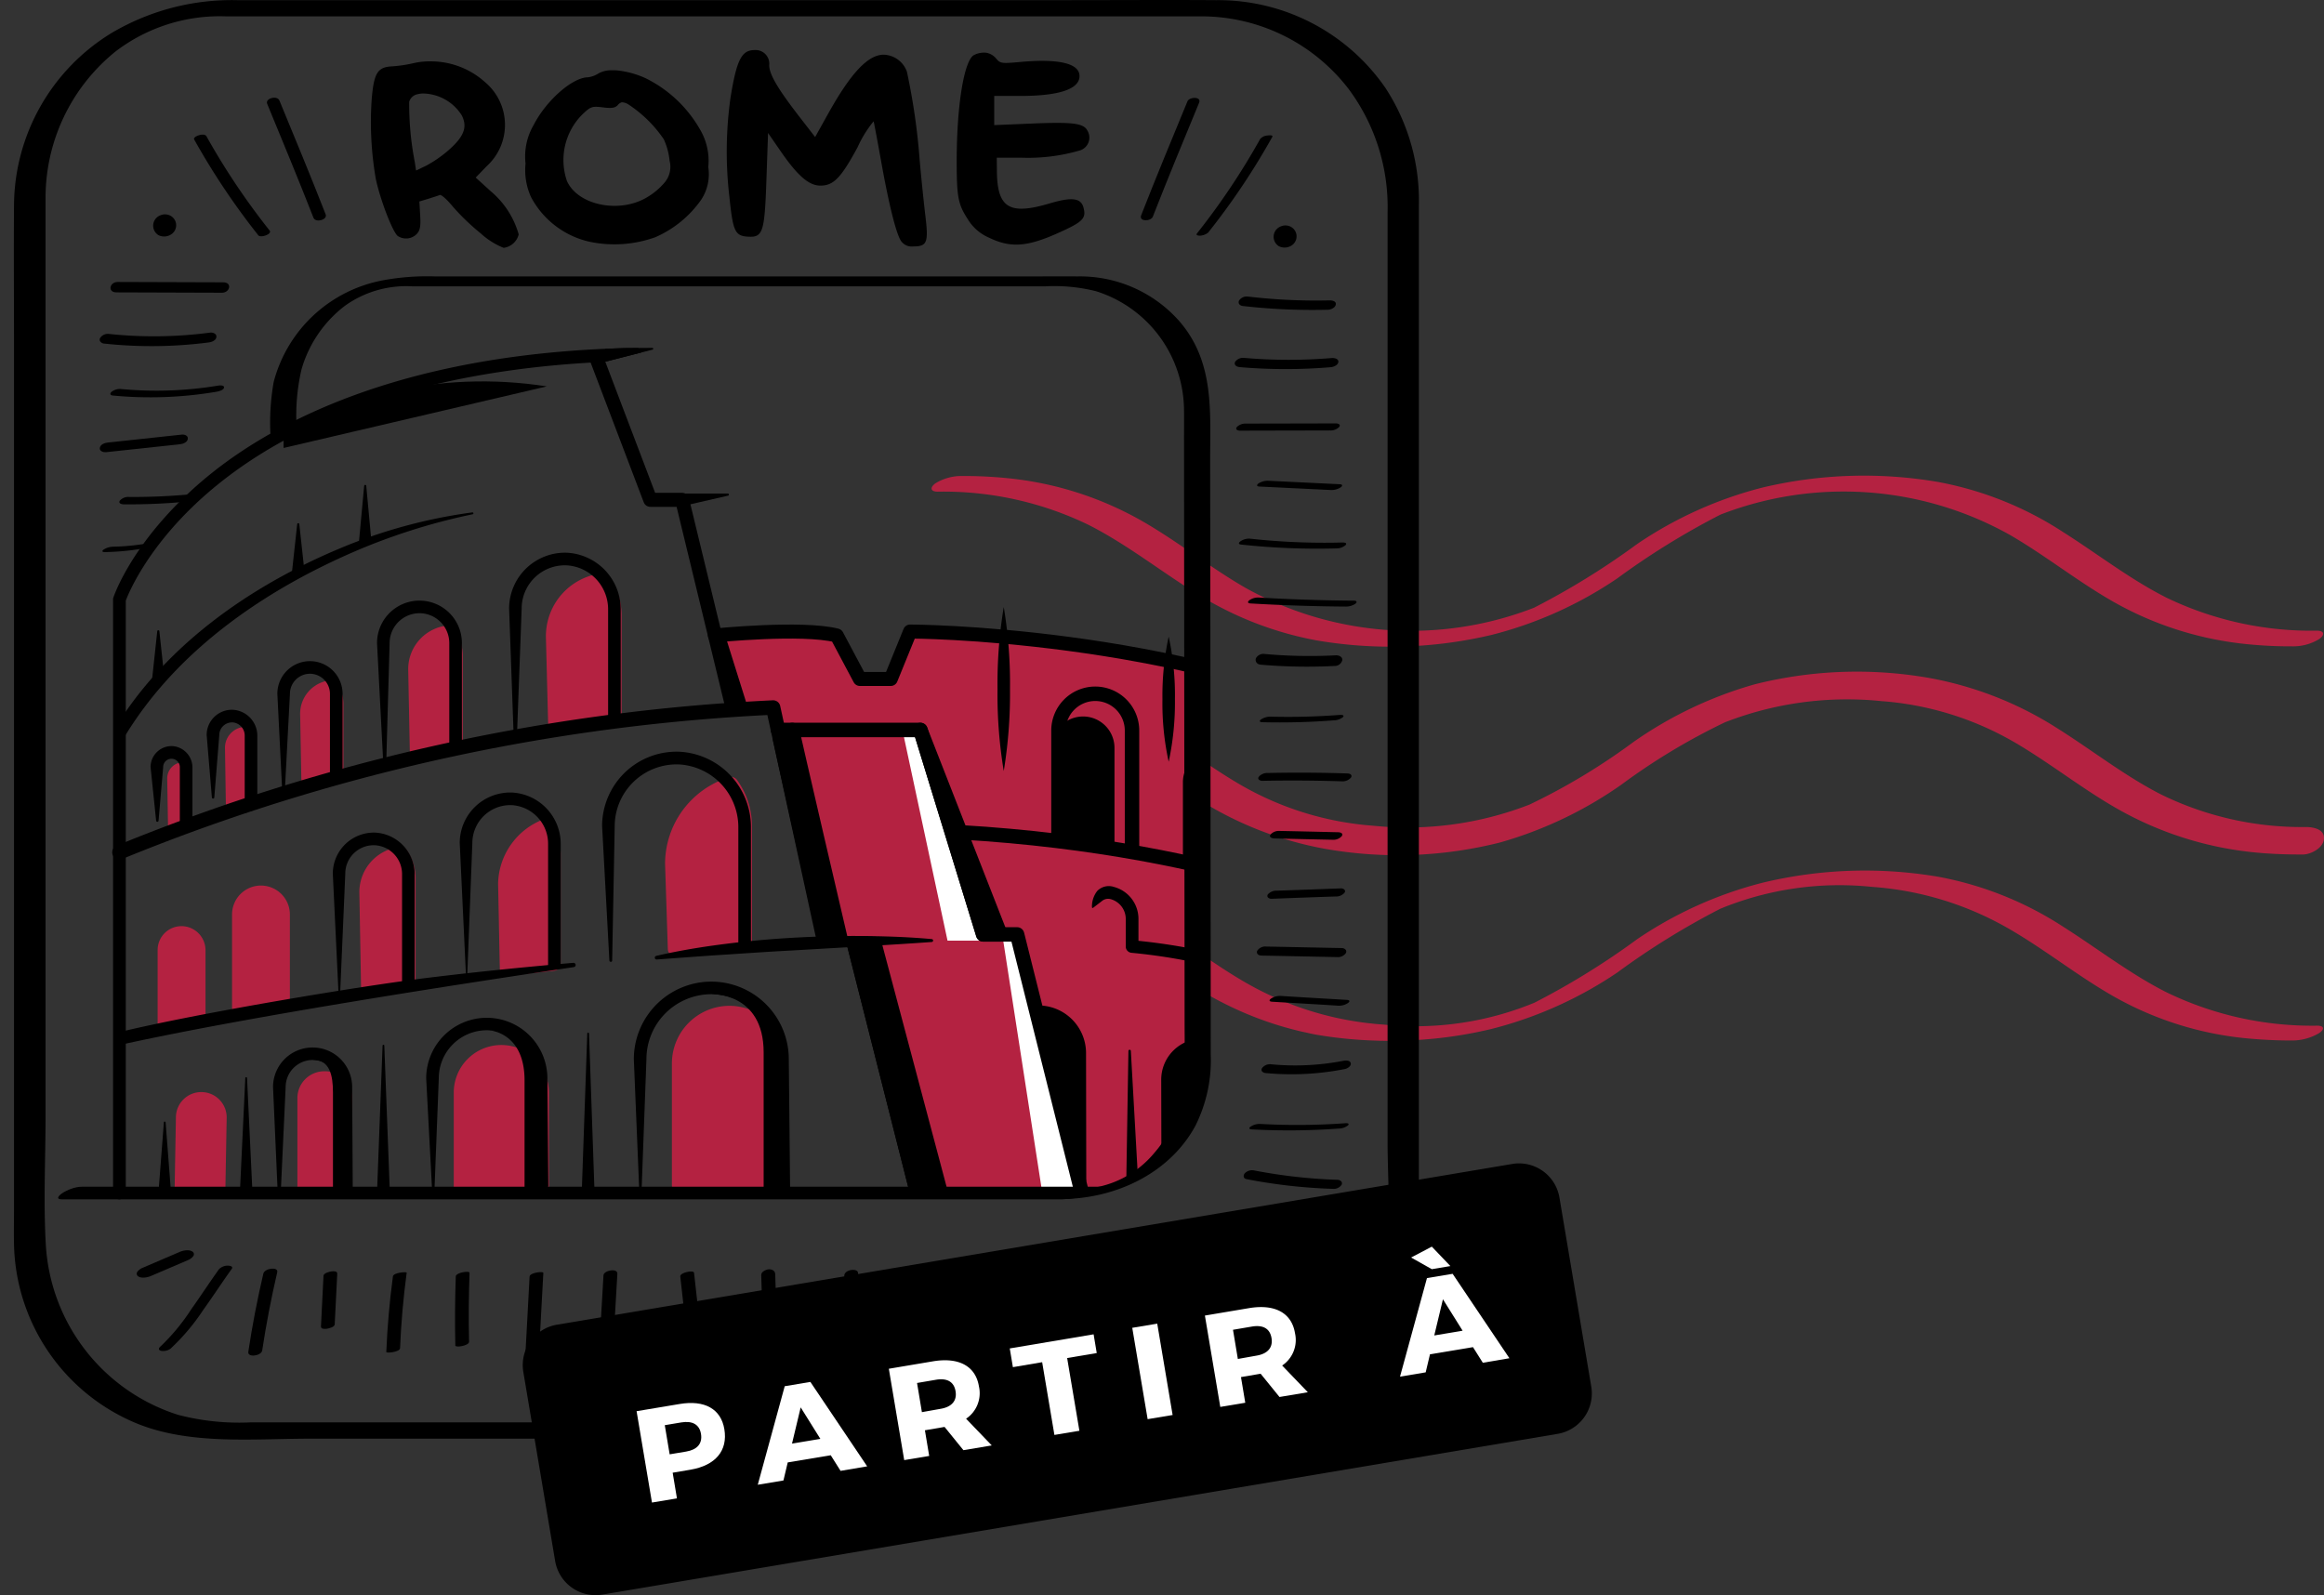 <svg xmlns="http://www.w3.org/2000/svg" xmlns:xlink="http://www.w3.org/1999/xlink" width="175.254" height="120.307" viewBox="0 0 175.254 120.307">
  <rect x="0" y="0" width="175.254" height="120.307" fill="#333333" stroke="none"/>
  <defs>
    <clipPath id="clip-path">
      <path id="Tracé_22692" data-name="Tracé 22692" d="M-642.7,994.265a31.5,31.5,0,0,1,23-5.381" transform="translate(642.7 -988.502)"/>
    </clipPath>
    <clipPath id="clip-path-2">
      <path id="Tracé_22761" data-name="Tracé 22761" d="M-584.113,1049.11h-79.5V979.87h90.7v58.024A11.205,11.205,0,0,1-584.113,1049.11Z" transform="translate(663.61 -979.87)"/>
    </clipPath>
  </defs>
  <g id="Groupe_7513" data-name="Groupe 7513" transform="translate(1347.111 1450.459)">
    <g id="Groupe_7846" data-name="Groupe 7846" transform="translate(-609.936 32.378)">
      <g id="Groupe_6839" data-name="Groupe 6839" transform="translate(-666.924 -1446.962)">
        <g id="Groupe_6838" data-name="Groupe 6838">
          <g id="Tracé_22435" data-name="Tracé 22435">
            <g id="Groupe_7506" data-name="Groupe 7506">
              <path id="Tracé_23634" data-name="Tracé 23634" d="M255.845,152.848a25.091,25.091,0,0,1,11.349,2.492c2.748,1.388,5.176,3.29,7.767,4.932a25.847,25.847,0,0,0,9.419,3.787,33.084,33.084,0,0,0,13.271-.417,29.979,29.979,0,0,0,9.454-4.263,57.228,57.228,0,0,1,7.768-4.8,25.656,25.656,0,0,1,21.8,1.516c2.649,1.531,5.048,3.454,7.7,4.984a25.518,25.518,0,0,0,10.182,3.267,32.089,32.089,0,0,0,3.417.167,3.757,3.757,0,0,0,2.05-.548c.413-.291.435-.627-.167-.633A25.135,25.135,0,0,1,348.5,160.84c-2.748-1.388-5.175-3.289-7.767-4.931a25.893,25.893,0,0,0-9.427-3.788,33.081,33.081,0,0,0-13.27.418,29.99,29.99,0,0,0-9.455,4.263,57.175,57.175,0,0,1-7.767,4.8,25.627,25.627,0,0,1-21.79-1.517c-2.649-1.531-5.048-3.453-7.7-4.983a25.511,25.511,0,0,0-10.181-3.267,32.076,32.076,0,0,0-3.417-.167,3.755,3.755,0,0,0-2.05.548c-.406.291-.427.633.178.633Z" transform="translate(-255.382 -151.642)" fill="#b42241"/>
            </g>
          </g>
        </g>
      </g>
      <g id="Groupe_6841" data-name="Groupe 6841" transform="translate(-666.999 -1432.179)">
        <g id="Groupe_6840" data-name="Groupe 6840">
          <g id="Tracé_22436" data-name="Tracé 22436">
            <g id="Groupe_7507" data-name="Groupe 7507">
              <path id="Tracé_23635" data-name="Tracé 23635" d="M256.621,174.559a24.086,24.086,0,0,1,10.957,2.463c2.733,1.4,5.155,3.311,7.753,4.949a26.745,26.745,0,0,0,9.712,3.83,31.537,31.537,0,0,0,13.157-.477,30.258,30.258,0,0,0,9.178-4.372,47.841,47.841,0,0,1,7.81-4.7,25.378,25.378,0,0,1,11.79-1.595,23.4,23.4,0,0,1,10.074,3.126c2.642,1.545,5.04,3.467,7.7,4.983a26.1,26.1,0,0,0,10.466,3.31c1.175.114,2.357.15,3.531.15.613,0,1.531-.477,1.6-1.154.083-.752-.777-.911-1.332-.919a24.136,24.136,0,0,1-10.964-2.463c-2.733-1.4-5.155-3.311-7.753-4.949a26.8,26.8,0,0,0-9.712-3.83,31.537,31.537,0,0,0-13.157.477,30.257,30.257,0,0,0-9.178,4.372,47.846,47.846,0,0,1-7.81,4.7,25.381,25.381,0,0,1-11.79,1.595,23.4,23.4,0,0,1-10.074-3.126c-2.642-1.545-5.04-3.467-7.7-4.983a26.1,26.1,0,0,0-10.466-3.31c-1.175-.114-2.357-.15-3.531-.15-.613,0-1.531.477-1.6,1.154-.078.762.783.919,1.337.919Z" transform="translate(-255.277 -172.437)" fill="#b42241"/>
            </g>
          </g>
        </g>
      </g>
      <g id="Groupe_6843" data-name="Groupe 6843" transform="translate(-666.927 -1417.176)">
        <g id="Groupe_6842" data-name="Groupe 6842">
          <g id="Tracé_22437" data-name="Tracé 22437">
            <g id="Groupe_7508" data-name="Groupe 7508">
              <path id="Tracé_23636" data-name="Tracé 23636" d="M360,205.807a4.008,4.008,0,0,1-2.055.547c-1.137,0-2.275-.057-3.4-.163a25.191,25.191,0,0,1-10.187-3.256c-2.645-1.528-5.047-3.455-7.692-4.983a23.987,23.987,0,0,0-10.372-3.185,23.636,23.636,0,0,0-11.431,1.649,57.075,57.075,0,0,0-7.763,4.806,30.159,30.159,0,0,1-9.455,4.251,32.1,32.1,0,0,1-5.374.825c-.427.036-.86.057-1.294.071-.533.021-1.081.021-1.621.007-.171,0-.341-.007-.512-.014a32.526,32.526,0,0,1-4.464-.448c-.27-.05-.533-.107-.8-.171h-.007c-.242-.05-.469-.1-.7-.163h-.007a25.873,25.873,0,0,1-5.431-2.026,22.562,22.562,0,0,1-2.2-1.258c-.085-.05-.178-.107-.263-.164-.5-.32-1-.647-1.486-.974-.185-.128-.37-.249-.555-.37v-.007c-.754-.512-1.5-1.024-2.254-1.521-.441-.291-.867-.576-1.315-.839a.007.007,0,0,0-.007-.007v-.007c-.7-.427-1.415-.839-2.154-1.209a25.084,25.084,0,0,0-11.353-2.509c-.583-.007-.576-.291-.149-.576a4.053,4.053,0,0,1,2.047-.547c1.145,0,2.282.064,3.412.171a24.765,24.765,0,0,1,6.135,1.379c.441.156.874.327,1.3.5v.007a25.274,25.274,0,0,1,2.744,1.365c.562.32,1.109.661,1.649,1.017.917.59,1.806,1.209,2.708,1.82.377.256.761.519,1.145.768.718.483,1.45.945,2.2,1.379.071.043.142.078.213.121a24.039,24.039,0,0,0,8.858,2.929c.149.021.306.036.455.05.277.036.562.057.846.078s.583.057.874.071c.476.036.953.05,1.429.057a23.524,23.524,0,0,0,9.121-1.77,57.153,57.153,0,0,0,7.77-4.806,30.014,30.014,0,0,1,9.455-4.251,32.966,32.966,0,0,1,13.265-.441,25.932,25.932,0,0,1,9.419,3.782c2.588,1.642,5.019,3.54,7.763,4.927a25.141,25.141,0,0,0,11.36,2.517C360.435,205.238,360.428,205.53,360,205.807Z" transform="translate(-255.378 -193.541)" fill="#b42241"/>
            </g>
          </g>
        </g>
      </g>
    </g>
    <g id="Groupe_7511" data-name="Groupe 7511" transform="translate(0 5.019)">
      <g id="Groupe_6899" data-name="Groupe 6899" transform="translate(-1251.069 -1438.476)">
        <path id="Tracé_22679" data-name="Tracé 22679" d="M-552.033,976.459a.967.967,0,0,1-1.055.131.836.836,0,0,1,.157-1.5.852.852,0,0,1,.6-.026A.818.818,0,0,1-552.033,976.459Z" transform="translate(553.489 -975.021)"/>
      </g>
      <g id="Groupe_6900" data-name="Groupe 6900" transform="translate(-1335.563 -1439.313)">
        <path id="Tracé_22680" data-name="Tracé 22680" d="M-648.913,975.5a.968.968,0,0,1-1.055.131.836.836,0,0,1,.157-1.5.852.852,0,0,1,.6-.026A.815.815,0,0,1-648.913,975.5Z" transform="translate(650.369 -974.061)"/>
      </g>
      <path id="Tracé_22681" data-name="Tracé 22681" d="M-548.95,974.21" transform="translate(-698.16 -2413.393)" fill="none" stroke="#000" stroke-linecap="round" stroke-miterlimit="10" stroke-width="0.781"/>
      <path id="Tracé_22682" data-name="Tracé 22682" d="M-548.58,974.93" transform="translate(-698.207 -2413.485)" fill="none" stroke="#000" stroke-linecap="round" stroke-miterlimit="10" stroke-width="0.781"/>
      <g id="Groupe_6902" data-name="Groupe 6902" transform="translate(-1261.082 -1448.096)">
        <g id="Groupe_6901" data-name="Groupe 6901">
          <path id="Tracé_22683" data-name="Tracé 22683" d="M-564.063,972.947c1.125-2.878,2.311-5.739,3.489-8.591.2-.48-.733-.462-.881-.1-1.177,2.861-2.364,5.713-3.489,8.591-.192.488.741.471.881.1Z" transform="translate(564.97 -963.99)"/>
        </g>
      </g>
      <g id="Groupe_6904" data-name="Groupe 6904" transform="translate(-1256.877 -1445.274)">
        <g id="Groupe_6903" data-name="Groupe 6903">
          <path id="Tracé_22684" data-name="Tracé 22684" d="M-559.269,974.556a53.341,53.341,0,0,0,4.832-7.213c.087-.157-.323-.113-.375-.1a.783.783,0,0,0-.541.262,53.263,53.263,0,0,1-4.762,7.117c-.122.157.113.174.227.174a1.064,1.064,0,0,0,.619-.235Z" transform="translate(560.149 -967.226)"/>
        </g>
      </g>
      <g id="Groupe_6906" data-name="Groupe 6906" transform="translate(-1326.984 -1448.109)">
        <g id="Groupe_6905" data-name="Groupe 6905">
          <path id="Tracé_22685" data-name="Tracé 22685" d="M-636.1,972.779c-1.125-2.878-2.311-5.739-3.489-8.591-.174-.419-1.09-.157-.924.244,1.177,2.861,2.364,5.713,3.489,8.591.157.419,1.081.157.924-.244Z" transform="translate(640.533 -963.976)"/>
        </g>
      </g>
      <g id="Groupe_6908" data-name="Groupe 6908" transform="translate(-1332.481 -1445.322)">
        <g id="Groupe_6907" data-name="Groupe 6907">
          <path id="Tracé_22686" data-name="Tracé 22686" d="M-641.135,974.4a53.183,53.183,0,0,1-4.762-7.108c-.166-.3-1.055.017-.924.244a53.993,53.993,0,0,0,4.832,7.221c.174.227,1.073-.087.855-.358Z" transform="translate(646.835 -967.171)"/>
        </g>
      </g>
      <g id="Groupe_6917" data-name="Groupe 6917" transform="translate(-1346.067 -1455.478)">
        <g id="Groupe_6916" data-name="Groupe 6916">
          <path id="Tracé_22690" data-name="Tracé 22690" d="M-571.663,1062.8h-72.868a18.25,18.25,0,0,1-5.495-.567,14.33,14.33,0,0,1-9.969-12.725c-.2-3.271-.026-6.594-.026-9.864V970.548a14.167,14.167,0,0,1,5.285-11.146,12.946,12.946,0,0,1,8.3-2.643h73.61a14,14,0,0,1,11.068,5.477,14.907,14.907,0,0,1,2.939,9.306v70.13c0,3.742.48,8.059-.637,11.678a13.116,13.116,0,0,1-12.21,9.445c-.453.009-1.334.166-1.57.619s.2.61.619.6a16.48,16.48,0,0,0,14.3-8.181,16.339,16.339,0,0,0,1.858-8.094V971.01a15.527,15.527,0,0,0-2.521-8.852,15.326,15.326,0,0,0-12.751-6.62c-3.794-.026-7.6,0-11.39,0h-62.429A17.819,17.819,0,0,0-655,957.989a15.323,15.323,0,0,0-7.4,13c-.026,3.471,0,6.951,0,10.422V1046.7c0,.994-.026,1.989.009,2.983a14.951,14.951,0,0,0,9.219,13.187c4.029,1.657,8.835,1.16,13.108,1.16h67.435c.454,0,1.334-.166,1.57-.619C-570.808,1062.944-571.244,1062.8-571.663,1062.8Z" transform="translate(662.413 -955.526)"/>
        </g>
      </g>
      <g id="Groupe_6919" data-name="Groupe 6919" transform="translate(-1328.874 -1426.719)">
        <g id="Groupe_6918" data-name="Groupe 6918" clip-path="url(#clip-path)">
          <path id="Tracé_22691" data-name="Tracé 22691" d="M-629.61,1048.761h49.931a9.484,9.484,0,0,0,9.48-9.48V989.35a9.484,9.484,0,0,0-9.48-9.48H-629.61a9.484,9.484,0,0,0-9.48,9.48V1048.6Z" transform="translate(642.238 -987.398)"/>
        </g>
      </g>
      <g id="Groupe_6933" data-name="Groupe 6933" transform="translate(-1347.111 -1434.247)">
        <g id="Groupe_6932" data-name="Groupe 6932" clip-path="url(#clip-path-2)">
          <g id="Groupe_6931" data-name="Groupe 6931" transform="translate(4.383 5.006)">
            <g id="Groupe_6930" data-name="Groupe 6930">
              <path id="Tracé_22693" data-name="Tracé 22693" d="M-601.57,1010.575l1.552,5.477,2.634-.2,4.4,17.251,2.451.2,4.561,19.17h34.668v-34.921s-14.024-7.187-35.27-7.422l-1.936,3.567h-2.329L-593,1010.13Z" transform="translate(651.295 -988.745)" fill="#b42241"/>
              <path id="Tracé_22694" data-name="Tracé 22694" d="M-545.62,1017.89v35.531l1.474-.192v-34.677Z" transform="translate(644.142 -989.737)" fill="#fff"/>
              <g id="Groupe_6920" data-name="Groupe 6920" transform="translate(12.589 28.589)">
                <path id="Tracé_22695" data-name="Tracé 22695" d="M-644.089,1024.312s.986-.349,1.657-.549v-4.431a1.684,1.684,0,0,0-.323-.942,1.579,1.579,0,0,0-1.4,1.64Z" transform="translate(644.15 -1018.39)" fill="#b42241"/>
              </g>
              <g id="Groupe_6921" data-name="Groupe 6921" transform="translate(8.228 31.258)">
                <path id="Tracé_22696" data-name="Tracé 22696" d="M-649.089,1026.369s.733-.27,1.273-.454v-3.741a1.276,1.276,0,0,0-.253-.724,1.215,1.215,0,0,0-1.081,1.256Z" transform="translate(649.15 -1021.45)" fill="#b42241"/>
              </g>
              <path id="Tracé_22697" data-name="Tracé 22697" d="M-615.614,1016.561s2.695-.4,4.448-.584v-7.727a4.49,4.49,0,0,0-.863-2.529,4.228,4.228,0,0,0-3.75,4.387Z" transform="translate(653.112 -988.181)" fill="#b42241" stroke="#b42241" stroke-linecap="round" stroke-linejoin="round" stroke-miterlimit="10" stroke-width="1.09"/>
              <path id="Tracé_22698" data-name="Tracé 22698" d="M-627.567,1019.214s1.683-.453,2.9-.724V1011.9a2.941,2.941,0,0,0-.567-1.657,2.76,2.76,0,0,0-2.451,2.869Z" transform="translate(654.633 -988.759)" fill="#b42241" stroke="#b42241" stroke-linecap="round" stroke-linejoin="round" stroke-miterlimit="10" stroke-width="1.09"/>
              <path id="Tracé_22699" data-name="Tracé 22699" d="M-636.943,1021.853s1.247-.358,2.084-.6v-5.085a2.1,2.1,0,0,0-.41-1.186,1.987,1.987,0,0,0-1.762,2.058Z" transform="translate(655.828 -989.365)" fill="#b42241" stroke="#b42241" stroke-linecap="round" stroke-linejoin="round" stroke-miterlimit="10" stroke-width="1.09"/>
              <path id="Tracé_22700" data-name="Tracé 22700" d="M-631.788,1039.271l3.026-.445v-7.71a3.077,3.077,0,0,0-.593-1.727,2.882,2.882,0,0,0-2.555,2.983Z" transform="translate(655.174 -991.207)" fill="#b42241" stroke="#b42241" stroke-linecap="round" stroke-linejoin="round" stroke-miterlimit="10" stroke-width="1.09"/>
              <path id="Tracé_22701" data-name="Tracé 22701" d="M-619.789,1037.713l3.5-.375v-8.329a3.55,3.55,0,0,0-.68-1.989,4.761,4.761,0,0,0-2.948,4.282Z" transform="translate(653.641 -990.904)" fill="#b42241" stroke="#b42241" stroke-linecap="round" stroke-linejoin="round" stroke-miterlimit="10" stroke-width="1.09"/>
              <path id="Tracé_22702" data-name="Tracé 22702" d="M-605.271,1035.768l5.25-.61v-8.826a5.317,5.317,0,0,0-1.02-2.991,6.3,6.3,0,0,0-4.439,6Z" transform="translate(651.795 -990.434)" fill="#b42241" stroke="#b42241" stroke-linecap="round" stroke-linejoin="round" stroke-miterlimit="10" stroke-width="1.09"/>
              <path id="Tracé_22703" data-name="Tracé 22703" d="M-645.164,1023.52a.092.092,0,0,1-.183,0l-.393-4.71a1.9,1.9,0,0,1,2.041-1.9,1.959,1.959,0,0,1,1.779,1.971v4.849h-.951v-4.875a.992.992,0,0,0-.863-.994.963.963,0,0,0-1.055.951Z" transform="translate(656.942 -989.611)"/>
              <path id="Tracé_22704" data-name="Tracé 22704" d="M-649.988,1025.675a.092.092,0,0,1-.183,0l-.419-4.047a1.582,1.582,0,0,1,1.683-1.579,1.619,1.619,0,0,1,1.474,1.631v4l-.951.558v-4.588a.63.63,0,0,0-.506-.637.626.626,0,0,0-.75.619Z" transform="translate(657.562 -990.013)"/>
              <path id="Tracé_22705" data-name="Tracé 22705" d="M-648.1,1036.24h0a1.256,1.256,0,0,0-1.256,1.256v5.652l2.521-.6v-5.05A1.275,1.275,0,0,0-648.1,1036.24Z" transform="translate(657.405 -992.083)" fill="#b42241" stroke="#b42241" stroke-linecap="round" stroke-linejoin="round" stroke-miterlimit="10" stroke-width="1.09"/>
              <path id="Tracé_22706" data-name="Tracé 22706" d="M-641.289,1032.73h0a1.634,1.634,0,0,0-1.631,1.631v7.23l3.271-.733v-6.506A1.64,1.64,0,0,0-641.289,1032.73Z" transform="translate(656.581 -991.634)" fill="#b42241" stroke="#b42241" stroke-linecap="round" stroke-linejoin="round" stroke-miterlimit="10" stroke-width="1.09"/>
              <path id="Tracé_22707" data-name="Tracé 22707" d="M-645.151,1057.471l.1-5.512a1.366,1.366,0,0,0-1.369-1.369h0a1.366,1.366,0,0,0-1.369,1.369l-.1,5.512Z" transform="translate(657.217 -993.918)" fill="#b42241" stroke="#b42241" stroke-linecap="round" stroke-linejoin="round" stroke-miterlimit="10" stroke-width="1.09"/>
              <path id="Tracé_22708" data-name="Tracé 22708" d="M-634.235,1057.049h-3.035v-6.785a1.478,1.478,0,0,1,1.474-1.474h.087a1.478,1.478,0,0,1,1.474,1.474Z" transform="translate(655.859 -993.687)" fill="#b42241" stroke="#b42241" stroke-linecap="round" stroke-linejoin="round" stroke-miterlimit="10" stroke-width="1.09"/>
              <path id="Tracé_22709" data-name="Tracé 22709" d="M-617.662,1056.951h-6.088v-7.387a3.041,3.041,0,0,1,3.044-3.044h0a3.041,3.041,0,0,1,3.044,3.044Z" transform="translate(654.13 -993.397)" fill="#b42241" stroke="#b42241" stroke-linecap="round" stroke-linejoin="round" stroke-miterlimit="10" stroke-width="1.09"/>
              <path id="Tracé_22710" data-name="Tracé 22710" d="M-597.3,1056.125h-7.588v-9.2a3.8,3.8,0,0,1,3.794-3.794h0a3.8,3.8,0,0,1,3.794,3.794Z" transform="translate(651.719 -992.964)" fill="#b42241" stroke="#b42241" stroke-linecap="round" stroke-linejoin="round" stroke-miterlimit="10" stroke-width="1.09"/>
              <path id="Tracé_22711" data-name="Tracé 22711" d="M-585.58,1018.66l3.4,15.882h4.2l2.93,18.926h2.974l-4.858-19.4h-2.555l-4.745-15.411Z" transform="translate(649.251 -989.835)" fill="#fff"/>
              <g id="Groupe_6929" data-name="Groupe 6929" transform="translate(0 0.009)">
                <path id="Tracé_22712" data-name="Tracé 22712" d="M-612.04,986.49l4.064,10.693h2.4l3.794,15.655" transform="translate(652.633 -985.731)" fill="none" stroke="#000" stroke-linecap="round" stroke-linejoin="round" stroke-miterlimit="10" stroke-width="1.057"/>
                <path id="Tracé_22713" data-name="Tracé 22713" d="M-653.28,1027.629a148.35,148.35,0,0,1,49.294-10.919l3.733,17.12" transform="translate(657.906 -989.595)" fill="none" stroke="#000" stroke-linecap="round" stroke-linejoin="round" stroke-miterlimit="10" stroke-width="1.09"/>
                <path id="Tracé_22714" data-name="Tracé 22714" d="M-653.162,1044.956l-.288-.907c6.079-1.483,18.385-3.515,23.286-4.117,4.186-.515,8.146-.89,11.085-1.143a.162.162,0,0,1,.035.323C-627.1,1040.307-643.3,1042.784-653.162,1044.956Z" transform="translate(657.928 -992.418)"/>
                <path id="Tracé_22715" data-name="Tracé 22715" d="M-652.939,1016.725l-.811-.5c4.527-7.457,12.1-11.687,17.652-13.928a39.317,39.317,0,0,1,9.367-2.459.071.071,0,0,1,.026.14,46.387,46.387,0,0,0-9.166,2.922C-641.226,1005.247-648.552,1009.5-652.939,1016.725Z" transform="translate(657.966 -987.438)"/>
                <path id="Tracé_22716" data-name="Tracé 22716" d="M-601.169,998.367l-3.471.794v-.951h3.454A.079.079,0,0,1-601.169,998.367Z" transform="translate(651.687 -987.23)"/>
                <path id="Tracé_22717" data-name="Tracé 22717" d="M-650.47,1013.806l.4-3.715a.08.08,0,0,1,.157,0l.4,3.715Z" transform="translate(657.547 -988.74)"/>
                <path id="Tracé_22718" data-name="Tracé 22718" d="M-638.37,1004.5l.4-3.663a.08.08,0,0,1,.157,0l.4,3.663Z" transform="translate(656 -987.558)"/>
                <path id="Tracé_22719" data-name="Tracé 22719" d="M-632.58,1001.829l.4-4.3a.079.079,0,0,1,.157,0l.4,4.3Z" transform="translate(655.259 -987.133)"/>
                <path id="Tracé_22720" data-name="Tracé 22720" d="M-619.006,1017.222l-.235.07-.349-9.768a4.217,4.217,0,0,1,4.37-4.2,4.28,4.28,0,0,1,4.047,4.308v8.2h-.951v-8.207a3.321,3.321,0,0,0-3.1-3.349,3.259,3.259,0,0,0-3.419,3.253l-.358,9.69C-618.988,1017.23-619.006,1017.23-619.006,1017.222Z" transform="translate(653.599 -987.883)"/>
                <g id="Groupe_6922" data-name="Groupe 6922" transform="translate(24.049 19.048)">
                  <path id="Tracé_22721" data-name="Tracé 22721" d="M-630.321,1019.9h-.209l-.48-9.236a3.2,3.2,0,0,1,3.2-3.2,3.2,3.2,0,0,1,3.2,3.2v7.893h-.951v-7.893a2.256,2.256,0,0,0-2.25-2.25,2.256,2.256,0,0,0-2.25,2.25Z" transform="translate(631.01 -1007.46)"/>
                </g>
                <g id="Groupe_6923" data-name="Groupe 6923" transform="translate(16.531 23.618)">
                  <path id="Tracé_22722" data-name="Tracé 22722" d="M-639.063,1022.468h-.2l-.366-7.309a2.462,2.462,0,0,1,2.459-2.46,2.462,2.462,0,0,1,2.459,2.46v6.166h-.951v-6.166a1.515,1.515,0,0,0-1.509-1.509,1.515,1.515,0,0,0-1.509,1.509Z" transform="translate(639.63 -1012.7)"/>
                </g>
                <g id="Groupe_6924" data-name="Groupe 6924" transform="translate(20.717 36.548)">
                  <path id="Tracé_22723" data-name="Tracé 22723" d="M-634.3,1040.123a.039.039,0,1,1-.079,0l-.454-9.506a3.1,3.1,0,0,1,3.244-3.088,3.148,3.148,0,0,1,2.93,3.175v8.085h-.951v-8.111a2.179,2.179,0,0,0-1.936-2.189,2.139,2.139,0,0,0-2.346,2.128Z" transform="translate(634.83 -1027.526)"/>
                </g>
                <g id="Groupe_6925" data-name="Groupe 6925" transform="translate(30.285 33.522)">
                  <path id="Tracé_22724" data-name="Tracé 22724" d="M-623.3,1038.075a.039.039,0,1,1-.079,0l-.48-10.213a3.807,3.807,0,0,1,3.951-3.8,3.876,3.876,0,0,1,3.663,3.9v9.2h-.951v-9.21a2.917,2.917,0,0,0-2.712-2.939,2.861,2.861,0,0,0-3,2.852Z" transform="translate(623.86 -1024.056)"/>
                </g>
                <g id="Groupe_6926" data-name="Groupe 6926" transform="translate(41.021 30.444)">
                  <path id="Tracé_22725" data-name="Tracé 22725" d="M-611,1036.281l-.549-10.143a5.616,5.616,0,0,1,5.782-5.608,5.69,5.69,0,0,1,5.442,5.73V1035h-.951v-8.739a4.74,4.74,0,0,0-4.483-4.771,4.671,4.671,0,0,0-4.84,4.657l-.192,10.134C-610.791,1036.411-610.983,1036.411-611,1036.281Z" transform="translate(611.55 -1020.527)"/>
                </g>
                <path id="Tracé_22726" data-name="Tracé 22726" d="M-634.462,1057.073a.482.482,0,0,1-.48-.471l-.044-7.518a2.034,2.034,0,0,0-2.032-2.032,2.04,2.04,0,0,0-2.032,2.032l-.349,7.518c0,.262.183.48-.079.48h0c-.262,0-.192-.209-.192-.471l-.331-7.518a2.981,2.981,0,0,1,2.983-2.983,2.981,2.981,0,0,1,2.983,2.983l.044,7.518a.473.473,0,0,1-.471.462Z" transform="translate(656.208 -993.354)"/>
                <path id="Tracé_22727" data-name="Tracé 22727" d="M-618.021,1056.648a.482.482,0,0,1-.48-.471l-.07-8.076a3.622,3.622,0,0,0-3.619-3.62,3.622,3.622,0,0,0-3.619,3.62l-.331,8.573a.083.083,0,0,1-.166,0l-.453-8.564a4.574,4.574,0,0,1,4.57-4.57,4.574,4.574,0,0,1,4.57,4.57l.07,8.076a.473.473,0,0,1-.471.462Z" transform="translate(654.515 -993.025)"/>
                <path id="Tracé_22728" data-name="Tracé 22728" d="M-597.488,1056.588a.482.482,0,0,1-.48-.471l-.1-9.855a4.9,4.9,0,0,0-4.893-4.9,4.9,4.9,0,0,0-4.893,4.893l-.375,10.134a.078.078,0,1,1-.157,0l-.419-10.134a5.855,5.855,0,0,1,5.843-5.843,5.849,5.849,0,0,1,5.843,5.843l.1,9.855a.466.466,0,0,1-.471.48Z" transform="translate(652.219 -992.625)"/>
                <path id="Tracé_22729" data-name="Tracé 22729" d="M-642.87,1057.41l.41-8.669a.065.065,0,1,1,.131,0l.41,8.669Z" transform="translate(656.575 -993.682)"/>
                <path id="Tracé_22730" data-name="Tracé 22730" d="M-649.91,1057.9l.41-5.329a.066.066,0,0,1,.131,0l.41,5.329Z" transform="translate(657.475 -994.172)"/>
                <path id="Tracé_22731" data-name="Tracé 22731" d="M-631,1056.807l.41-10.867a.065.065,0,1,1,.131,0l.41,10.867Z" transform="translate(655.057 -993.324)"/>
                <path id="Tracé_22732" data-name="Tracé 22732" d="M-613.3,1056.673l.41-11.783a.065.065,0,1,1,.131,0l.41,11.783Z" transform="translate(652.794 -993.189)"/>
                <path id="Tracé_22733" data-name="Tracé 22733" d="M-596.34,1018.65H-585.6l4.736,15.42h2.555l4.858,19.4" transform="translate(650.626 -989.843)" fill="none" stroke="#000" stroke-linecap="round" stroke-linejoin="round" stroke-miterlimit="10" stroke-width="1.09"/>
                <line id="Ligne_368" data-name="Ligne 368" x2="4.71" y2="18.594" transform="translate(60.007 44.89)" fill="none" stroke="#000" stroke-linecap="round" stroke-linejoin="round" stroke-miterlimit="10" stroke-width="1.09"/>
                <path id="Tracé_22734" data-name="Tracé 22734" d="M-601.79,1010.437s6.567-.663,9.184,0l1.744,3.279h2.329l1.456-3.576s19.981.009,35.758,7.422v34.677" transform="translate(651.323 -988.755)" fill="none" stroke="#000" stroke-linecap="round" stroke-linejoin="round" stroke-miterlimit="10" stroke-width="1.057"/>
                <path id="Tracé_22735" data-name="Tracé 22735" d="M-550.129,1024.26h0a1.7,1.7,0,0,0-1.7,1.7v5.224l3.393,1.195v-6.419A1.7,1.7,0,0,0-550.129,1024.26Z" transform="translate(644.936 -990.56)" stroke="#000" stroke-linecap="round" stroke-linejoin="round" stroke-miterlimit="10" stroke-width="1.09"/>
                <path id="Tracé_22736" data-name="Tracé 22736" d="M-558.9,1021.09h0a1.809,1.809,0,0,0-1.805,1.805v5.948l3.619.9V1022.9A1.818,1.818,0,0,0-558.9,1021.09Z" transform="translate(646.071 -990.155)" stroke="#000" stroke-linecap="round" stroke-linejoin="round" stroke-miterlimit="10" stroke-width="1.09"/>
                <path id="Tracé_22737" data-name="Tracé 22737" d="M-570.229,1018.11h0a1.831,1.831,0,0,0-1.831,1.832v6.227l3.654,1.038v-7.265A1.824,1.824,0,0,0-570.229,1018.11Z" transform="translate(647.522 -989.774)" stroke="#000" stroke-linecap="round" stroke-linejoin="round" stroke-miterlimit="10" stroke-width="1.09"/>
                <path id="Tracé_22738" data-name="Tracé 22738" d="M-566.543,1027.155v-8.861a2.775,2.775,0,0,0-2.773-2.773h0a2.775,2.775,0,0,0-2.773,2.773v7.884" transform="translate(647.526 -989.443)" fill="none" stroke="#000" stroke-linecap="round" stroke-linejoin="round" stroke-miterlimit="10" stroke-width="1.09"/>
                <g id="Groupe_6927" data-name="Groupe 6927" transform="translate(70.84 19.536)">
                  <path id="Tracé_22739" data-name="Tracé 22739" d="M-576.889,1008.02a35.157,35.157,0,0,1,.471,6.184,36.018,36.018,0,0,1-.471,6.184,35.163,35.163,0,0,1-.471-6.184A35.232,35.232,0,0,1-576.889,1008.02Z" transform="translate(577.36 -1008.02)"/>
                </g>
                <g id="Groupe_6928" data-name="Groupe 6928" transform="translate(83.277 21.769)">
                  <path id="Tracé_22740" data-name="Tracé 22740" d="M-562.629,1010.58a20.583,20.583,0,0,1,.471,4.718,21.186,21.186,0,0,1-.471,4.718,20.58,20.58,0,0,1-.471-4.718A21.077,21.077,0,0,1-562.629,1010.58Z" transform="translate(563.1 -1010.58)"/>
                </g>
                <path id="Tracé_22741" data-name="Tracé 22741" d="M-547.386,1042.016a29.827,29.827,0,0,0-8.172-2.616.471.471,0,0,1-.4-.471v-2.512a1.184,1.184,0,0,0-.349-.863.966.966,0,0,0-1.334-.044.988.988,0,0,0-.3.715v1.927a.5.5,0,0,1-.2.392.458.458,0,0,1-.436.061,43.519,43.519,0,0,0-7.64-1.422.473.473,0,0,1-.427-.471v-2.085a1.549,1.549,0,0,0-1.143-1.491.725.725,0,0,0-.637.131c-.14.113-.523.4-.68.523a.052.052,0,0,1-.087-.035,1.881,1.881,0,0,1,.4-1.239,1.218,1.218,0,0,1,1.256-.3,2.492,2.492,0,0,1,1.849,2.407v1.657a45.689,45.689,0,0,1,6.811,1.221v-1.239a1.957,1.957,0,0,1,.724-1.552,1.887,1.887,0,0,1,2.084-.157,2.114,2.114,0,0,1,1.064,1.866v2.111a29.936,29.936,0,0,1,8.076,2.651Z" transform="translate(647.155 -991.57)"/>
                <path id="Tracé_22742" data-name="Tracé 22742" d="M-565.289,1057h-.951l.174-10.614a.092.092,0,0,1,.183,0Z" transform="translate(646.778 -993.377)"/>
                <path id="Tracé_22743" data-name="Tracé 22743" d="M-553.749,1057.237h-.951l.384-9.411a.092.092,0,1,1,.183,0Z" transform="translate(645.303 -993.561)"/>
                <path id="Tracé_22744" data-name="Tracé 22744" d="M-545.709,1057.955h-.951l.323-4.108a.092.092,0,0,1,.183,0Z" transform="translate(644.275 -994.332)"/>
                <path id="Tracé_22745" data-name="Tracé 22745" d="M-550.138,1050.16h0a1.347,1.347,0,0,0-1.352,1.352v6.035h2.7v-6.035A1.353,1.353,0,0,0-550.138,1050.16Z" transform="translate(644.892 -993.871)" stroke="#000" stroke-linecap="round" stroke-linejoin="round" stroke-miterlimit="10" stroke-width="1.09"/>
                <path id="Tracé_22746" data-name="Tracé 22746" d="M-562.034,1047.5a3.814,3.814,0,0,0-.436.968v8.216h3.035v-6.594A2.592,2.592,0,0,0-562.034,1047.5Z" transform="translate(646.296 -993.531)" stroke="#000" stroke-linecap="round" stroke-linejoin="round" stroke-miterlimit="10" stroke-width="1.09"/>
                <path id="Tracé_22747" data-name="Tracé 22747" d="M-562.563,1056.523l-.017-8a2.551,2.551,0,0,1,2.547-2.555h0a2.544,2.544,0,0,1,2.547,2.547l.018,8.442" transform="translate(646.31 -993.336)" fill="none" stroke="#000" stroke-linecap="round" stroke-linejoin="round" stroke-miterlimit="10" stroke-width="1.09"/>
                <path id="Tracé_22748" data-name="Tracé 22748" d="M-573.82,1043.1h0a3.05,3.05,0,0,1,3.044,3.035l.017,9.55" transform="translate(647.747 -992.969)" stroke="#000" stroke-linecap="round" stroke-linejoin="round" stroke-miterlimit="10" stroke-width="1.09"/>
                <path id="Tracé_22749" data-name="Tracé 22749" d="M-552.631,1059.1H-658.319c-.846,0,.515-.951,1.526-.951h101.859C-552.911,1058.15-552.379,1059.1-552.631,1059.1Z" transform="translate(658.584 -994.893)"/>
                <path id="Tracé_22750" data-name="Tracé 22750" d="M-614,985.96s-2.747.706-2.765.706h0l-.5.026c-8.974.454-20.373,2.529-28.641,9.2-5.093,4.108-6.759,8.216-6.968,8.783v44.672a.478.478,0,0,1-.48.48.478.478,0,0,1-.48-.48v-44.759a.442.442,0,0,1,.026-.148c.061-.192,1.6-4.657,7.239-9.245,4.928-4,14.129-8.817,29.828-9.515l1.439-.052,1.047-.009A.382.382,0,0,1-614,985.96Z" transform="translate(657.976 -985.62)"/>
              </g>
              <path id="Tracé_22751" data-name="Tracé 22751" d="M-595.247,1018.65c0,.183,3.628,15.7,3.628,15.7l-1.2.044-3.358-15.123Z" transform="translate(650.606 -989.834)" stroke="#000" stroke-linecap="round" stroke-linejoin="round" stroke-miterlimit="10" stroke-width="1.09"/>
              <path id="Tracé_22752" data-name="Tracé 22752" d="M-588.219,1037.151l4.963,18.673-1.814-.14-4.71-18.594Z" transform="translate(649.788 -992.192)" stroke="#000" stroke-linecap="round" stroke-linejoin="round" stroke-miterlimit="10" stroke-width="1.09"/>
              <path id="Tracé_22753" data-name="Tracé 22753" d="M-601.012,1010.4l1.753,5.591-.759.1-1.552-5.486Z" transform="translate(651.295 -988.779)"/>
              <path id="Tracé_22754" data-name="Tracé 22754" d="M-584.03,1018.65l6.035,15.42h-1.3Z" transform="translate(649.052 -989.834)" stroke="#000" stroke-linecap="round" stroke-linejoin="round" stroke-miterlimit="10" stroke-width="1.09"/>
              <path id="Tracé_22755" data-name="Tracé 22755" d="M-548.614,1034.547s-11.513-5.852-31.956-7.047" transform="translate(648.61 -990.966)" fill="none" stroke="#000" stroke-linecap="round" stroke-linejoin="round" stroke-miterlimit="10" stroke-width="1.09"/>
              <path id="Tracé_22756" data-name="Tracé 22756" d="M-586.1,1036.7a.11.11,0,0,1,0,.218c-1.561.113-3.122.209-4.683.3l-5.861.34c-1.954.1-3.9.244-5.852.366-1.448.1-2.9.209-4.352.314a.137.137,0,0,1-.035-.271c1.422-.331,2.869-.584,4.317-.785,1.945-.27,3.907-.462,5.87-.576s3.933-.166,5.9-.131C-589.242,1036.495-587.672,1036.556-586.1,1036.7Z" transform="translate(651.988 -992.111)"/>
              <path id="Tracé_22757" data-name="Tracé 22757" d="M-602.09,1041.489s3.933-.157,3.933,4.387v10.806h1.657l-.445-12.1S-598.741,1040.853-602.09,1041.489Z" transform="translate(651.361 -992.745)"/>
              <path id="Tracé_22758" data-name="Tracé 22758" d="M-621.35,1044.62s2.7.1,2.7,3.776v8.7h1.334l-.358-9.742A3.756,3.756,0,0,0-621.35,1044.62Z" transform="translate(653.824 -993.154)"/>
              <path id="Tracé_22759" data-name="Tracé 22759" d="M-635.044,1056.563v-6.995c0-1.265-.227-2.468-1.509-2.468l-.017-.48s2.32.244,2.494,2.285.052,8.233.052,8.233l-1.02-.183Z" transform="translate(655.77 -993.41)"/>
              <path id="Tracé_22760" data-name="Tracé 22760" d="M-607.711,985.741l-.855.218-2.765.706h0l.035-.986,1.439-.052,1.047-.009,1.09-.009C-607.649,985.61-607.641,985.723-607.711,985.741Z" transform="translate(652.543 -985.61)"/>
            </g>
          </g>
        </g>
      </g>
      <g id="Groupe_6935" data-name="Groupe 6935" transform="translate(-1326.708 -1434.635)">
        <g id="Groupe_6934" data-name="Groupe 6934">
          <path id="Tracé_22762" data-name="Tracé 22762" d="M-638.248,990.863a15.36,15.36,0,0,1,.366-4.422,9.251,9.251,0,0,1,3.279-4.8,7.938,7.938,0,0,1,5.041-1.465h47.8a12.9,12.9,0,0,1,3.785.366,9.472,9.472,0,0,1,6.646,9c.009.654,0,1.308,0,1.953q.013,14.875.026,29.758.013,7.13.017,14.268c0,3.558.262,7.073-2.268,9.995a7.514,7.514,0,0,1-5.573,2.739,2.435,2.435,0,0,0-1.4.375c-.235.2-.349.384.1.384,3.968-.061,7.989-1.927,9.943-5.5a11.05,11.05,0,0,0,1.169-5.425q0-5.7-.009-11.416-.013-16.693-.035-33.377c0-3.707.323-7.4-2.294-10.457a9.994,9.994,0,0,0-7.71-3.41c-1.064-.009-2.119,0-3.183,0h-45.273a18.308,18.308,0,0,0-3.838.279,10.51,10.51,0,0,0-8.32,7.675,17.674,17.674,0,0,0-.244,4.012c-.009.253,1.962,0,1.962-.532Z" transform="translate(640.216 -979.425)"/>
        </g>
      </g>
      <g id="Groupe_6937" data-name="Groupe 6937" transform="translate(-1338.775 -1434.212)">
        <g id="Groupe_6936" data-name="Groupe 6936">
          <path id="Tracé_22763" data-name="Tracé 22763" d="M-653.6,980.695l7.954.026c.6,0,.794-.785.087-.785l-7.954-.026c-.61,0-.794.785-.087.785Z" transform="translate(654.052 -979.91)"/>
        </g>
      </g>
      <g id="Groupe_6939" data-name="Groupe 6939" transform="translate(-1339.592 -1430.396)">
        <g id="Groupe_6938" data-name="Groupe 6938">
          <path id="Tracé_22764" data-name="Tracé 22764" d="M-654.641,985.118a33.506,33.506,0,0,0,7.875-.087c.218-.026.549-.148.576-.41s-.279-.358-.48-.331a32.228,32.228,0,0,1-7.614.1.7.7,0,0,0-.68.314c-.1.227.1.393.323.419Z" transform="translate(654.989 -984.286)"/>
        </g>
      </g>
      <g id="Groupe_6941" data-name="Groupe 6941" transform="translate(-1338.786 -1426.409)">
        <g id="Groupe_6940" data-name="Groupe 6940">
          <path id="Tracé_22765" data-name="Tracé 22765" d="M-653.886,989.618a29.865,29.865,0,0,0,7.788-.279c.157-.026.567-.113.6-.314s-.314-.174-.427-.157a28.48,28.48,0,0,1-7.309.262,1.046,1.046,0,0,0-.733.2c-.148.122-.14.262.079.288Z" transform="translate(654.065 -988.857)"/>
        </g>
      </g>
      <g id="Groupe_6943" data-name="Groupe 6943" transform="translate(-1339.587 -1422.704)">
        <g id="Groupe_6942" data-name="Groupe 6942">
          <path id="Tracé_22766" data-name="Tracé 22766" d="M-654.509,994.435l5.59-.6c.218-.026.549-.148.576-.41s-.279-.34-.471-.314l-5.59.6c-.218.026-.549.148-.576.41-.035.244.279.331.471.314Z" transform="translate(654.983 -993.105)"/>
        </g>
      </g>
      <g id="Groupe_6945" data-name="Groupe 6945" transform="translate(-1338.109 -1418.23)">
        <g id="Groupe_6944" data-name="Groupe 6944">
          <path id="Tracé_22767" data-name="Tracé 22767" d="M-652.976,999.024a46.868,46.868,0,0,0,5.189-.244c.174-.018.558-.131.593-.34.044-.227-.314-.209-.445-.2a46.261,46.261,0,0,1-4.928.227.844.844,0,0,0-.689.279c-.122.2.113.27.279.279Z" transform="translate(653.289 -998.235)"/>
        </g>
      </g>
      <g id="Groupe_6947" data-name="Groupe 6947" transform="translate(-1339.386 -1414.532)">
        <g id="Groupe_6946" data-name="Groupe 6946">
          <path id="Tracé_22768" data-name="Tracé 22768" d="M-654.576,1003.168a19.292,19.292,0,0,0,3.087-.305,1.573,1.573,0,0,0,.393-.122c.052-.026.192-.087.218-.157.061-.166-.358-.1-.41-.087a16.922,16.922,0,0,1-2.608.262,1.424,1.424,0,0,0-.733.2c-.044.026-.14.087-.122.148s.131.061.174.061Z" transform="translate(654.752 -1002.475)"/>
        </g>
      </g>
      <g id="Groupe_6949" data-name="Groupe 6949" transform="translate(-1253.705 -1433.117)">
        <g id="Groupe_6948" data-name="Groupe 6948">
          <path id="Tracé_22769" data-name="Tracé 22769" d="M-556.17,981.885a46.324,46.324,0,0,0,6.41.279c.209-.009.549-.157.576-.4.035-.262-.288-.305-.471-.305a43.916,43.916,0,0,1-6.149-.288.705.705,0,0,0-.68.305c-.1.253.1.393.314.41Z" transform="translate(556.512 -981.165)"/>
        </g>
      </g>
      <g id="Groupe_6951" data-name="Groupe 6951" transform="translate(-1253.999 -1428.484)">
        <g id="Groupe_6950" data-name="Groupe 6950" transform="translate(0)">
          <path id="Tracé_22770" data-name="Tracé 22770" d="M-556.51,987.169a40.5,40.5,0,0,0,6.9.009c.209-.017.549-.148.576-.393s-.288-.305-.471-.3a39.215,39.215,0,0,1-6.637-.009.731.731,0,0,0-.68.305c-.1.218.1.366.314.384Z" transform="translate(556.848 -986.478)"/>
        </g>
      </g>
      <g id="Groupe_6953" data-name="Groupe 6953" transform="translate(-1253.889 -1423.546)">
        <g id="Groupe_6952" data-name="Groupe 6952" transform="translate(0)">
          <path id="Tracé_22771" data-name="Tracé 22771" d="M-556.415,992.689c2.259-.009,4.518-.009,6.777-.017a.894.894,0,0,0,.689-.27c.131-.2-.113-.262-.27-.262-2.259.009-4.518.009-6.777.017a.894.894,0,0,0-.689.27c-.131.2.113.262.27.262Z" transform="translate(556.723 -992.14)"/>
        </g>
      </g>
      <g id="Groupe_6955" data-name="Groupe 6955" transform="translate(-1252.312 -1419.22)">
        <g id="Groupe_6954" data-name="Groupe 6954">
          <path id="Tracé_22772" data-name="Tracé 22772" d="M-554.745,997.536l5.4.262a1.275,1.275,0,0,0,.733-.2c.157-.113.148-.227-.061-.236l-5.4-.262a1.274,1.274,0,0,0-.733.2c-.157.113-.148.227.061.235Z" transform="translate(554.914 -997.099)"/>
        </g>
      </g>
      <g id="Groupe_6957" data-name="Groupe 6957" transform="translate(-1253.684 -1414.855)">
        <g id="Groupe_6956" data-name="Groupe 6956" transform="translate(0)">
          <path id="Tracé_22773" data-name="Tracé 22773" d="M-556.315,1002.554a53.3,53.3,0,0,0,7.178.288,1.04,1.04,0,0,0,.7-.253c.131-.183-.113-.192-.253-.192a51.371,51.371,0,0,1-6.951-.288,1.14,1.14,0,0,0-.733.2c-.166.122-.148.227.061.244Z" transform="translate(556.488 -1002.105)"/>
        </g>
      </g>
      <g id="Groupe_6959" data-name="Groupe 6959" transform="translate(-1252.996 -1410.414)">
        <g id="Groupe_6958" data-name="Groupe 6958" transform="translate(0)">
          <path id="Tracé_22774" data-name="Tracé 22774" d="M-555.525,1007.644q3.584.209,7.169.235a1.274,1.274,0,0,0,.733-.2c.148-.1.157-.244-.07-.244q-3.584-.026-7.169-.235a1.155,1.155,0,0,0-.733.2c-.148.113-.148.227.07.244Z" transform="translate(555.699 -1007.197)"/>
        </g>
      </g>
      <g id="Groupe_6961" data-name="Groupe 6961" transform="translate(-1252.429 -1406.15)">
        <g id="Groupe_6960" data-name="Groupe 6960" transform="translate(0)">
          <path id="Tracé_22775" data-name="Tracé 22775" d="M-554.7,1012.883a40.374,40.374,0,0,0,5.625.1.581.581,0,0,0,.567-.436c.026-.27-.27-.375-.488-.366a37.845,37.845,0,0,1-5.355-.1.645.645,0,0,0-.672.323.355.355,0,0,0,.323.471Z" transform="translate(555.049 -1012.085)"/>
        </g>
      </g>
      <g id="Groupe_6963" data-name="Groupe 6963" transform="translate(-1252.111 -1401.562)">
        <g id="Groupe_6962" data-name="Groupe 6962" transform="translate(0)">
          <path id="Tracé_22776" data-name="Tracé 22776" d="M-554.515,1017.9a53.252,53.252,0,0,0,5.407-.14,1.167,1.167,0,0,0,.7-.244c.14-.174-.131-.174-.244-.166a51.476,51.476,0,0,1-5.189.131,1.274,1.274,0,0,0-.733.2c-.157.1-.148.209.061.218Z" transform="translate(554.684 -1017.347)"/>
        </g>
      </g>
      <g id="Groupe_6965" data-name="Groupe 6965" transform="translate(-1252.221 -1397.207)">
        <g id="Groupe_6964" data-name="Groupe 6964" transform="translate(0)">
          <path id="Tracé_22777" data-name="Tracé 22777" d="M-554.5,1022.959c2-.044,3.995-.026,5.992.035a.825.825,0,0,0,.689-.288c.122-.209-.1-.305-.279-.305q-3-.1-5.992-.035a.851.851,0,0,0-.689.288c-.122.2.1.305.279.305Z" transform="translate(554.811 -1022.339)"/>
        </g>
      </g>
      <g id="Groupe_6967" data-name="Groupe 6967" transform="translate(-1251.342 -1392.812)">
        <g id="Groupe_6966" data-name="Groupe 6966">
          <path id="Tracé_22778" data-name="Tracé 22778" d="M-553.486,1027.947c1.474.035,2.948.07,4.413.1a.843.843,0,0,0,.689-.279c.131-.209-.113-.288-.279-.288-1.474-.035-2.948-.07-4.413-.1a.844.844,0,0,0-.689.279c-.131.2.113.279.279.288Z" transform="translate(553.803 -1027.379)"/>
        </g>
      </g>
      <g id="Groupe_6969" data-name="Groupe 6969" transform="translate(-1251.537 -1388.477)">
        <g id="Groupe_6968" data-name="Groupe 6968" transform="translate(0)">
          <path id="Tracé_22779" data-name="Tracé 22779" d="M-553.707,1033.135c1.6-.061,3.209-.122,4.814-.174a.839.839,0,0,0,.689-.288c.122-.2-.1-.331-.288-.323-1.6.061-3.21.122-4.814.174a.84.84,0,0,0-.689.288c-.113.2.1.332.288.323Z" transform="translate(554.026 -1032.35)"/>
        </g>
      </g>
      <g id="Groupe_6971" data-name="Groupe 6971" transform="translate(-1252.323 -1384.09)">
        <g id="Groupe_6970" data-name="Groupe 6970" transform="translate(0)">
          <path id="Tracé_22780" data-name="Tracé 22780" d="M-554.6,1038.06c1.9.035,3.794.078,5.7.113a.73.73,0,0,0,.68-.305c.1-.218-.1-.366-.3-.375-1.9-.035-3.794-.078-5.7-.113a.731.731,0,0,0-.68.305c-.113.218.087.375.3.375Z" transform="translate(554.928 -1037.379)"/>
        </g>
      </g>
      <g id="Groupe_6973" data-name="Groupe 6973" transform="translate(-1251.373 -1380.368)">
        <g id="Groupe_6972" data-name="Groupe 6972" transform="translate(0 0)">
          <path id="Tracé_22781" data-name="Tracé 22781" d="M-553.665,1042.086c1.666.1,3.34.192,5.006.3a1.212,1.212,0,0,0,.733-.2c.157-.114.148-.218-.061-.236-1.666-.1-3.34-.192-5.006-.3a1.211,1.211,0,0,0-.733.2c-.166.113-.148.218.061.235Z" transform="translate(553.838 -1041.647)"/>
        </g>
      </g>
      <g id="Groupe_6975" data-name="Groupe 6975" transform="translate(-1251.982 -1375.491)">
        <g id="Groupe_6974" data-name="Groupe 6974" transform="translate(0 0)">
          <path id="Tracé_22782" data-name="Tracé 22782" d="M-554.208,1048.182a20.735,20.735,0,0,0,5.966-.305c.183-.035.488-.218.436-.445-.061-.244-.436-.2-.6-.166a19.128,19.128,0,0,1-5.416.253.752.752,0,0,0-.68.3c-.113.227.1.349.3.366Z" transform="translate(554.537 -1047.239)"/>
        </g>
      </g>
      <g id="Groupe_6977" data-name="Groupe 6977" transform="translate(-1252.898 -1370.767)">
        <g id="Groupe_6976" data-name="Groupe 6976" transform="translate(0 0)">
          <path id="Tracé_22783" data-name="Tracé 22783" d="M-555.424,1053.122a51.836,51.836,0,0,0,6.585-.061,1.167,1.167,0,0,0,.7-.244c.131-.174-.113-.166-.244-.157a50.027,50.027,0,0,1-6.367.052,1.212,1.212,0,0,0-.733.2c-.148.1-.139.192.061.209Z" transform="translate(555.586 -1052.656)"/>
        </g>
      </g>
      <g id="Groupe_6979" data-name="Groupe 6979" transform="translate(-1253.321 -1367.215)">
        <g id="Groupe_6978" data-name="Groupe 6978" transform="translate(0 0)">
          <path id="Tracé_22784" data-name="Tracé 22784" d="M-555.87,1057.393a40.6,40.6,0,0,0,6.5.733.73.73,0,0,0,.68-.305c.1-.218-.1-.366-.3-.375a39.76,39.76,0,0,1-6.262-.7.782.782,0,0,0-.733.2c-.14.166-.122.4.113.445Z" transform="translate(556.071 -1056.728)"/>
        </g>
      </g>
      <g id="Groupe_6981" data-name="Groupe 6981" transform="translate(-1253.871 -1363.68)">
        <g id="Groupe_6980" data-name="Groupe 6980" transform="translate(0)">
          <path id="Tracé_22785" data-name="Tracé 22785" d="M-556.578,1061.443c1.692,1.012,3.384,2.032,5.076,3.044a.692.692,0,0,0,.741-.061c.166-.122.288-.392.061-.523-1.692-1.012-3.384-2.032-5.076-3.044a.711.711,0,0,0-.741.061c-.166.113-.288.384-.061.523Z" transform="translate(556.702 -1060.781)"/>
        </g>
      </g>
      <g id="Groupe_6983" data-name="Groupe 6983" transform="translate(-1257.639 -1361.121)">
        <g id="Groupe_6982" data-name="Groupe 6982" transform="translate(0 0)">
          <path id="Tracé_22786" data-name="Tracé 22786" d="M-560.907,1064.391c1.77,1.6,3.689,3.061,5.573,4.535.384.305.767.6,1.169.89.358.253,1.282-.244.8-.584-1.945-1.387-3.785-2.948-5.625-4.474-.375-.314-.759-.619-1.116-.951-.323-.3-1.238.192-.8.584Z" transform="translate(561.022 -1063.715)"/>
        </g>
      </g>
      <g id="Groupe_6985" data-name="Groupe 6985" transform="translate(-1262.133 -1360.07)">
        <g id="Groupe_6984" data-name="Groupe 6984">
          <path id="Tracé_22787" data-name="Tracé 22787" d="M-566.162,1065.356l2.276,5.311c.1.253.218.5.323.75.157.358,1.177.044,1.038-.279l-2.276-5.311c-.1-.253-.218-.5-.323-.75-.157-.358-1.177-.035-1.038.279Z" transform="translate(566.175 -1064.92)"/>
        </g>
      </g>
      <g id="Groupe_6987" data-name="Groupe 6987" transform="translate(-1336.801 -1361.179)">
        <g id="Groupe_6986" data-name="Groupe 6986">
          <path id="Tracé_22788" data-name="Tracé 22788" d="M-650.7,1065.577l2.747-1.177a.968.968,0,0,0,.419-.3.239.239,0,0,0,0-.314c-.253-.235-.759-.131-1.029-.009l-2.747,1.177a.967.967,0,0,0-.419.3.239.239,0,0,0,0,.314c.244.236.75.131,1.029.009Z" transform="translate(651.788 -1063.649)"/>
        </g>
      </g>
      <g id="Groupe_6989" data-name="Groupe 6989" transform="translate(-1335.129 -1360.027)">
        <g id="Groupe_6988" data-name="Groupe 6988" transform="translate(0 0)">
          <path id="Tracé_22789" data-name="Tracé 22789" d="M-648.963,1071.206a15.944,15.944,0,0,0,2.425-2.878c.733-1.02,1.422-2.084,2.154-3.1.14-.192-.122-.253-.27-.253a.919.919,0,0,0-.689.27c-.715,1-1.387,2.032-2.1,3.035a15.339,15.339,0,0,1-2.329,2.808c-.157.14-.122.27.087.314a.949.949,0,0,0,.724-.192Z" transform="translate(649.872 -1064.97)"/>
        </g>
      </g>
      <g id="Groupe_6991" data-name="Groupe 6991" transform="translate(-1328.389 -1359.795)">
        <g id="Groupe_6990" data-name="Groupe 6990" transform="translate(0 0)">
          <path id="Tracé_22790" data-name="Tracé 22790" d="M-641.094,1071.406c.3-1.98.68-3.951,1.134-5.9.1-.445-.951-.305-1.047.1-.454,1.954-.837,3.916-1.134,5.9-.07.462.985.305,1.047-.1Z" transform="translate(642.144 -1065.235)"/>
        </g>
      </g>
      <g id="Groupe_6993" data-name="Groupe 6993" transform="translate(-1322.909 -1359.6)">
        <g id="Groupe_6992" data-name="Groupe 6992">
          <path id="Tracé_22791" data-name="Tracé 22791" d="M-634.822,1069.472c.061-1.273.131-2.556.192-3.829.009-.209-.288-.192-.436-.174-.131.017-.584.122-.6.323-.061,1.273-.131,2.555-.192,3.829-.009.209.288.192.436.174s.593-.131.6-.323Z" transform="translate(635.86 -1065.459)"/>
        </g>
      </g>
      <g id="Groupe_6995" data-name="Groupe 6995" transform="translate(-1317.981 -1359.521)">
        <g id="Groupe_6994" data-name="Groupe 6994" transform="translate(0 0)">
          <path id="Tracé_22792" data-name="Tracé 22792" d="M-629.172,1071.28q.118-2.852.5-5.7c.009-.087-1-.017-1.038.279-.253,1.893-.419,3.785-.5,5.7-.009.113,1.029,0,1.038-.279Z" transform="translate(630.21 -1065.55)"/>
        </g>
      </g>
      <g id="Groupe_6997" data-name="Groupe 6997" transform="translate(-1312.795 -1359.557)">
        <g id="Groupe_6996" data-name="Groupe 6996">
          <path id="Tracé_22793" data-name="Tracé 22793" d="M-623.205,1070.786c-.044-1.735-.026-3.471.035-5.207.009-.166-1.029-.026-1.038.279q-.092,2.6-.035,5.207c0,.183,1.038.017,1.038-.279Z" transform="translate(624.263 -1065.509)"/>
        </g>
      </g>
      <g id="Groupe_6999" data-name="Groupe 6999" transform="translate(-1307.498 -1359.536)">
        <g id="Groupe_6998" data-name="Groupe 6998" transform="translate(0 0)">
          <path id="Tracé_22794" data-name="Tracé 22794" d="M-617.152,1071.574c.1-2,.218-3.994.323-5.983.009-.14-1.02-.026-1.038.279-.1,2-.218,3.994-.323,5.983-.009.14,1.029.018,1.038-.279Z" transform="translate(618.19 -1065.532)"/>
        </g>
      </g>
      <g id="Groupe_7001" data-name="Groupe 7001" transform="translate(-1301.916 -1359.672)">
        <g id="Groupe_7000" data-name="Groupe 7000" transform="translate(0 0)">
          <path id="Tracé_22795" data-name="Tracé 22795" d="M-610.743,1071.04c.1-1.8.209-3.6.314-5.4.026-.453-1.02-.262-1.047.113-.1,1.8-.209,3.6-.314,5.4-.017.462,1.029.27,1.047-.113Z" transform="translate(611.79 -1065.377)"/>
        </g>
      </g>
      <g id="Groupe_7003" data-name="Groupe 7003" transform="translate(-1295.812 -1359.582)">
        <g id="Groupe_7002" data-name="Groupe 7002">
          <path id="Tracé_22796" data-name="Tracé 22796" d="M-603.246,1070.094c-.166-1.509-.34-3.009-.506-4.518-.026-.227-1.073-.018-1.038.279.166,1.509.34,3.009.506,4.518.017.227,1.064.017,1.038-.279Z" transform="translate(604.791 -1065.48)"/>
        </g>
      </g>
      <g id="Groupe_7005" data-name="Groupe 7005" transform="translate(-1289.706 -1359.748)">
        <g id="Groupe_7004" data-name="Groupe 7004" transform="translate(0 0)">
          <path id="Tracé_22797" data-name="Tracé 22797" d="M-596.578,1070.863l-.157-5.207c-.009-.262-.244-.375-.488-.366-.2.017-.576.174-.567.436l.157,5.207c.009.262.244.375.488.366.2-.017.576-.174.567-.436Z" transform="translate(597.79 -1065.29)"/>
        </g>
      </g>
      <g id="Groupe_7007" data-name="Groupe 7007" transform="translate(-1283.446 -1359.704)">
        <g id="Groupe_7006" data-name="Groupe 7006" transform="translate(0 0)">
          <path id="Tracé_22798" data-name="Tracé 22798" d="M-589.189,1070.076c-.131-1.509-.253-3.009-.384-4.518-.017-.253-.445-.235-.61-.192-.227.061-.454.218-.427.471.131,1.509.253,3.009.384,4.518.017.253.445.235.611.192.227-.052.453-.218.427-.471Z" transform="translate(590.612 -1065.34)"/>
        </g>
      </g>
      <g id="Groupe_7009" data-name="Groupe 7009" transform="translate(-1278.492 -1359.495)">
        <g id="Groupe_7008" data-name="Groupe 7008" transform="translate(0 0)">
          <path id="Tracé_22799" data-name="Tracé 22799" d="M-583.378,1069.269c-.166-1.177-.34-2.355-.506-3.532-.035-.218-.462-.157-.593-.122-.166.052-.48.174-.454.4.166,1.177.34,2.355.506,3.532.035.218.462.157.593.122.174-.052.488-.175.454-.4Z" transform="translate(584.932 -1065.579)"/>
        </g>
      </g>
      <g id="Groupe_7011" data-name="Groupe 7011" transform="translate(-1272.263 -1359.568)">
        <g id="Groupe_7010" data-name="Groupe 7010" transform="translate(0 0)">
          <path id="Tracé_22800" data-name="Tracé 22800" d="M-576.6,1070.785l-.157-5.207c-.009-.192-1.047-.026-1.038.279q.079,2.6.157,5.207c.009.192,1.047.026,1.038-.279Z" transform="translate(577.79 -1065.496)"/>
        </g>
      </g>
      <g id="Groupe_7013" data-name="Groupe 7013" transform="translate(-1266.868 -1359.573)">
        <g id="Groupe_7012" data-name="Groupe 7012">
          <path id="Tracé_22801" data-name="Tracé 22801" d="M-570.414,1071.272a56.379,56.379,0,0,1-.131-5.7c.009-.192-1.029-.052-1.038.279a56.4,56.4,0,0,0,.131,5.7c.017.227,1.064.035,1.038-.279Z" transform="translate(571.605 -1065.49)"/>
        </g>
      </g>
      <g id="Groupe_7014" data-name="Groupe 7014" transform="translate(-1319.146 -1451.699)">
        <path id="Tracé_22802" data-name="Tracé 22802" d="M-622.924,962.408a4.207,4.207,0,0,1,.122,6.323l-.837.863,1.151,1.047a6.579,6.579,0,0,1,2.093,3.244,1.357,1.357,0,0,1-1.134,1.012,5.625,5.625,0,0,1-1.709-1.073,17.114,17.114,0,0,1-2.119-2.032c-.436-.532-.881-.933-.994-.881s-.506.174-.872.288l-.663.2.061,1.055c.052.82-.009,1.134-.262,1.4a1.129,1.129,0,0,1-1.4.166c-.358-.183-1.326-2.651-1.683-4.317a25.039,25.039,0,0,1-.314-5.974c.166-2.023.436-2.468,1.552-2.521a10.037,10.037,0,0,0,1.579-.235,5.565,5.565,0,0,1,1.439-.14A6.108,6.108,0,0,1-622.924,962.408Zm-5.085.9a.813.813,0,0,0-.645.576,22.894,22.894,0,0,0,.419,4.526l.1.654.767-.366a9.267,9.267,0,0,0,1.675-1.16c1.186-1.038,1.456-1.762.994-2.651a3.518,3.518,0,0,0-2.922-1.631A1.933,1.933,0,0,0-628.009,963.306Z" transform="translate(631.546 -959.983)"/>
        <path id="Tracé_22803" data-name="Tracé 22803" d="M-611.149,961.627a6.855,6.855,0,0,1,2.05.584,9.614,9.614,0,0,1,4.09,3.864,4.619,4.619,0,0,1,.619,2.826,3.5,3.5,0,0,1-.523,2.451,8.241,8.241,0,0,1-3.471,2.843,9.119,9.119,0,0,1-5.006.331,6.649,6.649,0,0,1-4.361-3.349,4.9,4.9,0,0,1-.419-2.538,4.721,4.721,0,0,1,.619-2.922c.959-1.858,2.93-3.584,4.1-3.584a1.914,1.914,0,0,0,.794-.3,2.025,2.025,0,0,1,1.047-.227A2.73,2.73,0,0,1-611.149,961.627Zm-.061,2.6c-.2.218-.471.262-1.134.174-.829-.1-.916-.07-1.6.593a4.859,4.859,0,0,0-1.1,4.971c.82,1.8,3.872,2.451,5.957,1.265a5.283,5.283,0,0,0,1.413-1.169,1.834,1.834,0,0,0,.366-1.64,5.022,5.022,0,0,0-.436-1.613,9.592,9.592,0,0,0-2.678-2.634,1.019,1.019,0,0,0-.48-.157A.566.566,0,0,0-611.21,964.226Z" transform="translate(629.836 -960.083)"/>
        <path id="Tracé_22804" data-name="Tracé 22804" d="M-597.569,961c0,.68.637,1.771,2.32,3.942l1.143,1.474.968-1.736c1.718-3.087,3.018-4.474,4.2-4.474a1.924,1.924,0,0,1,1.753,1.282,49.436,49.436,0,0,1,.968,6.742c.113,1.265.3,3.1.419,4.09.253,2.058.14,2.346-.907,2.346a.975.975,0,0,1-.916-.4c-.366-.523-.924-2.739-1.526-6.122-.27-1.5-.515-2.808-.549-2.913a8.6,8.6,0,0,0-1.212,1.962c-1.247,2.3-1.805,2.887-2.8,2.887-.855,0-1.692-.715-2.948-2.521l-1-1.448-.122,3.489c-.14,4.064-.262,4.413-1.448,4.326-.924-.07-1.081-.427-1.343-2.974a29.356,29.356,0,0,1,.078-7.483c.462-2.869.837-3.611,1.814-3.611A1.032,1.032,0,0,1-597.569,961Z" transform="translate(627.611 -959.86)"/>
        <path id="Tracé_22805" data-name="Tracé 22805" d="M-577.935,960.5c.331.4.41.41,1.858.279,2.9-.262,4.448.113,4.448,1.064,0,.977-1.518,1.491-4.4,1.5h-2.032v2.2l2.712-.113c3.227-.14,4.047-.035,4.326.549a1.012,1.012,0,0,1-.549,1.465,13.958,13.958,0,0,1-4.413.558h-1.884l.009.925c.009,2.869.916,3.436,4.012,2.512,1.657-.488,2.329-.4,2.521.331.218.811-.052,1.081-1.954,1.927-2.32,1.038-3.567,1.116-5.181.331a3.461,3.461,0,0,1-1.6-1.4c-.724-1.116-.829-1.666-.829-4.361,0-4.213.558-7.64,1.317-8.015a1.66,1.66,0,0,1,.916-.166A1.249,1.249,0,0,1-577.935,960.5Z" transform="translate(625.071 -959.886)"/>
      </g>
      <g id="Groupe_7017" data-name="Groupe 7017" transform="translate(-1307.688 -1367.735)">
        <path id="Tracé_22806" data-name="Tracé 22806" d="M-540.37,1076.53l-72.04,12.123a3.091,3.091,0,0,1-3.558-2.538l-2.4-14.26a3.091,3.091,0,0,1,2.538-3.558l72.04-12.123a3.091,3.091,0,0,1,3.558,2.538l2.4,14.26A3.091,3.091,0,0,1-540.37,1076.53Z" transform="translate(618.408 -1056.132)"/>
        <g id="Groupe_7016" data-name="Groupe 7016" transform="translate(8.581 6.278)">
          <g id="Groupe_7015" data-name="Groupe 7015">
            <path id="Tracé_22807" data-name="Tracé 22807" d="M-605.334,1076.928c1.892-.323,3.131.366,3.384,1.9.27,1.614-.663,2.73-2.555,3.053l-1.343.227.323,1.936-1.884.314-1.16-6.89Zm-.741,3.794,1.247-.209c.828-.139,1.238-.6,1.116-1.334-.122-.715-.654-1-1.483-.864l-1.247.209Z" transform="translate(608.57 -1065.058)" fill="#fff"/>
            <path id="Tracé_22808" data-name="Tracé 22808" d="M-595.831,1081.1l-.323,1.361-1.936.323,2.032-7.431,1.936-.323,4.282,6.367-2.006.34-.741-1.177Zm.977-4.151-.654,2.73,2.137-.357Z" transform="translate(607.23 -1064.826)" fill="#fff"/>
            <path id="Tracé_22809" data-name="Tracé 22809" d="M-582.556,1078.183l-.052.009-1.43.244.323,1.936-1.884.314-1.16-6.89,3.314-.558c1.954-.332,3.227.349,3.48,1.884a2.319,2.319,0,0,1-.968,2.442l1.936,2.015-2.137.358Zm-.279-1.369c.811-.14,1.23-.6,1.108-1.326s-.654-1-1.474-.863l-1.43.244.366,2.2Z" transform="translate(605.782 -1064.586)" fill="#fff"/>
            <path id="Tracé_22810" data-name="Tracé 22810" d="M-571.974,1072.7l.924,5.486-1.884.314-.924-5.486-2.207.375-.236-1.413,6.323-1.064.236,1.413Z" transform="translate(604.444 -1064.299)" fill="#fff"/>
            <path id="Tracé_22811" data-name="Tracé 22811" d="M-564.55,1077.194l-1.16-6.89,1.884-.314,1.16,6.89Z" transform="translate(603.09 -1064.182)" fill="#fff"/>
            <path id="Tracé_22812" data-name="Tracé 22812" d="M-555.226,1073.583l-.052.009-1.43.244.323,1.936-1.884.314-1.16-6.89,3.314-.558c1.954-.331,3.227.349,3.48,1.884a2.319,2.319,0,0,1-.968,2.442l1.936,2.015-2.137.358Zm-.288-1.369c.811-.14,1.23-.6,1.108-1.326s-.654-1-1.474-.863l-1.43.244.366,2.2Z" transform="translate(602.287 -1063.998)" fill="#fff"/>
            <path id="Tracé_22813" data-name="Tracé 22813" d="M-540.3,1071.45l-.323,1.361-1.936.323,2.032-7.431,1.936-.323,4.282,6.367-2.006.34-.741-1.177Zm-1.422-7.3,1.561-.82,1.4,1.465-1.4.235Zm2.4,3.148-.654,2.73,2.137-.358Z" transform="translate(600.131 -1063.33)" fill="#fff"/>
          </g>
        </g>
      </g>
    </g>
  </g>
</svg>
